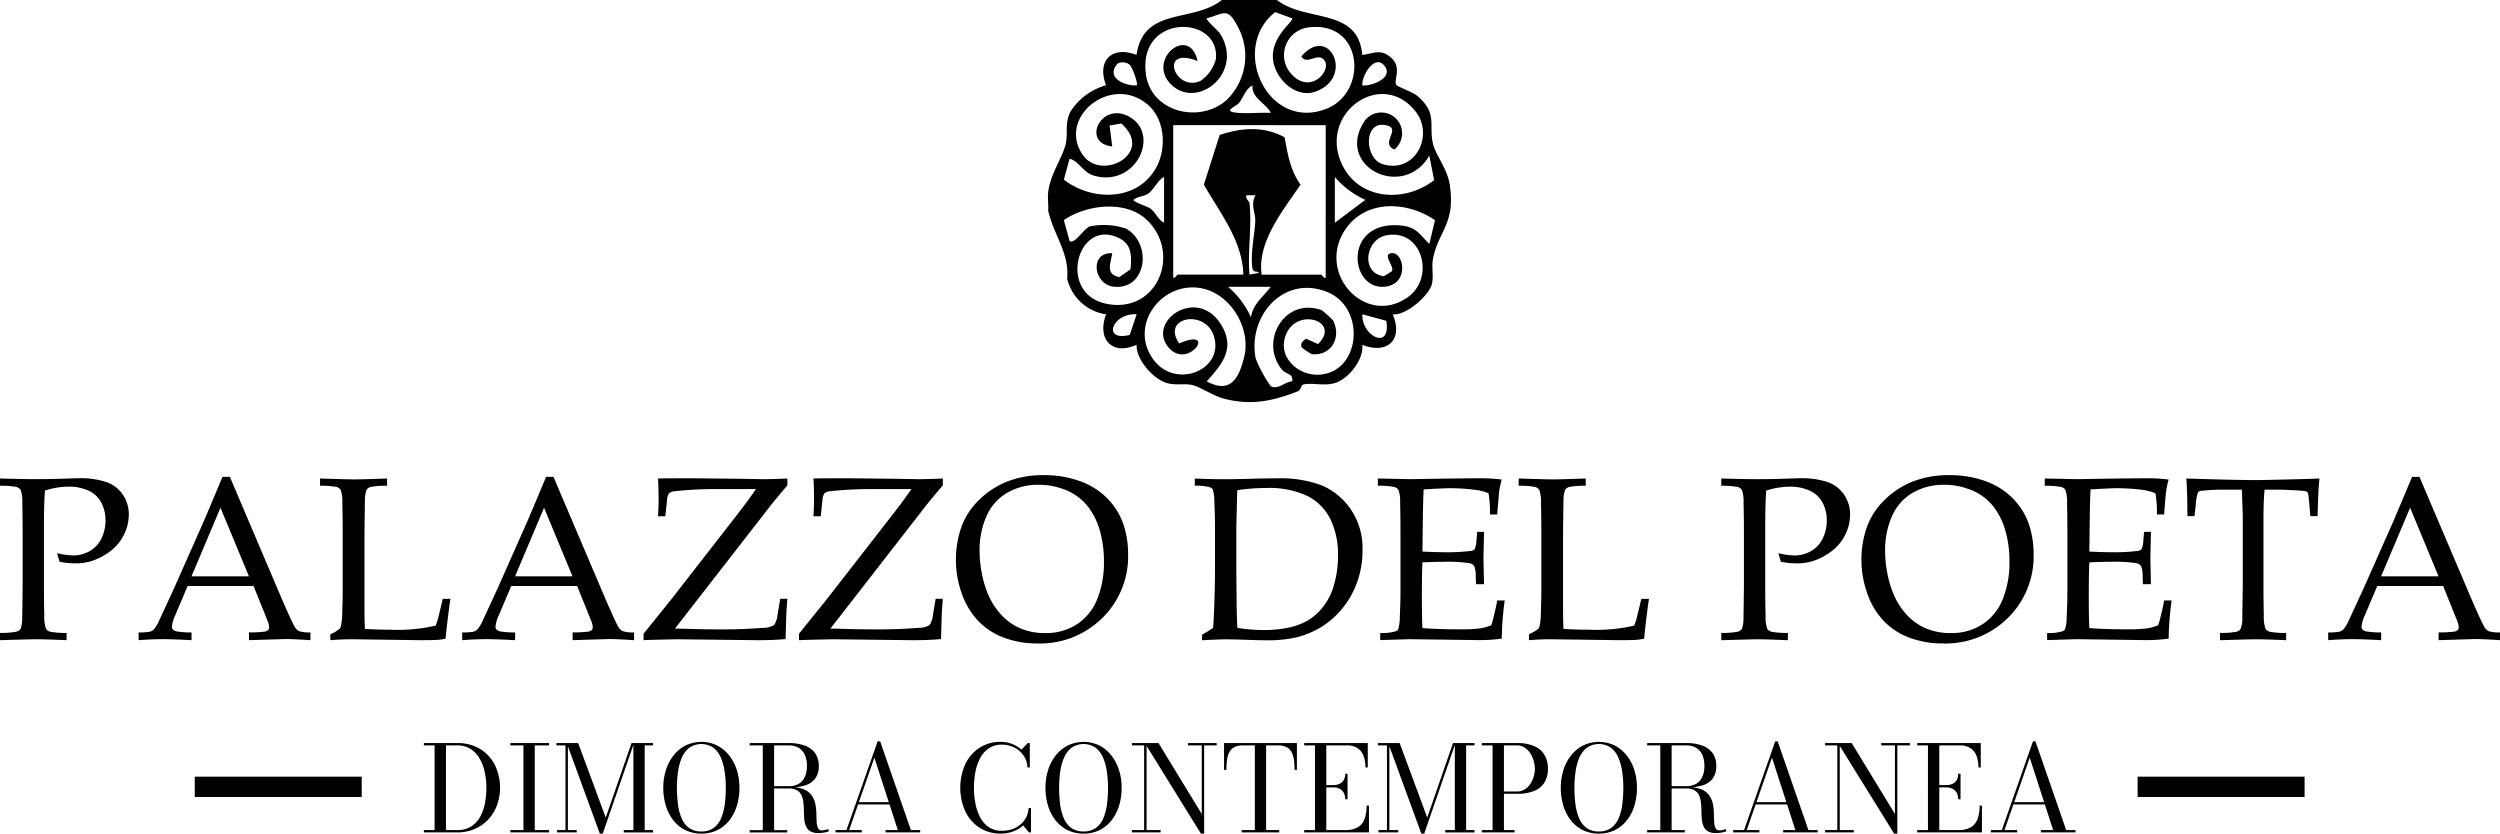 <svg xmlns="http://www.w3.org/2000/svg" xmlns:xlink="http://www.w3.org/1999/xlink" id="Raggruppa_23" data-name="Raggruppa 23" width="320.898" height="107" viewBox="0 0 320.898 107"><defs><clipPath id="clip-path"><rect id="Rettangolo_3" data-name="Rettangolo 3" width="320.898" height="107"></rect></clipPath></defs><g id="Raggruppa_1" data-name="Raggruppa 1" clip-path="url(#clip-path)"><path id="Tracciato_1" data-name="Tracciato 1" d="M0,95.852v-.934Q2.936,95,4.645,95q1.139,0,2.424-.029L9.362,94.9c.253-.01.487-.014.7-.014a10.494,10.494,0,0,1,3.652.51,4.248,4.248,0,0,1,2.074,1.628,4.487,4.487,0,0,1,.745,2.55,5.767,5.767,0,0,1-.621,2.554,5.9,5.9,0,0,1-1.8,2.155,7.833,7.833,0,0,1-2.468,1.264,6.929,6.929,0,0,1-1.986.263,10.878,10.878,0,0,1-2.016-.206l-.307-1.1a9.865,9.865,0,0,0,2.044.292,4.322,4.322,0,0,0,2.082-.531,3.658,3.658,0,0,0,1.533-1.6,5.124,5.124,0,0,0,.547-2.37,4.788,4.788,0,0,0-.533-2.267,3.478,3.478,0,0,0-1.621-1.538,6.026,6.026,0,0,0-2.636-.525,10.052,10.052,0,0,0-2.979.5q-.131,1.549-.131,4.849v7.362q0,1.987.044,3.87a4.691,4.691,0,0,0,.211,1.65.981.981,0,0,0,.54.387,10.337,10.337,0,0,0,2.111.154v.935q-2.7-.116-3.972-.118-.5,0-4.572.118v-.935a10.348,10.348,0,0,0,2.1-.154.961.961,0,0,0,.526-.342,3.719,3.719,0,0,0,.219-1.418q.014-.306.058-4.147v-6.763q0-1.988-.044-3.886a4.567,4.567,0,0,0-.212-1.643.992.992,0,0,0-.54-.38A10.459,10.459,0,0,0,0,95.852" transform="translate(0 -33.499)"></path><path id="Tracciato_2" data-name="Tracciato 2" d="M27.5,115.575v-.994a7.671,7.671,0,0,0,1.439-.094,1.269,1.269,0,0,0,.526-.307A4.731,4.731,0,0,0,30.155,113q.262-.54,1.9-4.1l3.652-8.239q.6-1.359,2.556-6.047h.95l6.236,14.649q1.519,3.564,2.016,4.47a1.5,1.5,0,0,0,.606.672,4.3,4.3,0,0,0,1.482.175v.994q-2.279-.147-3.184-.146l-4.7.146v-.994a16.446,16.446,0,0,0,1.986-.1.888.888,0,0,0,.475-.212.5.5,0,0,0,.124-.344,2.375,2.375,0,0,0-.2-.831l-1.8-4.471H33.792L32.2,112.377a4.394,4.394,0,0,0-.424,1.475.488.488,0,0,0,.117.336.873.873,0,0,0,.5.263,11.075,11.075,0,0,0,1.9.13v.994q-2.469-.132-3.7-.131-1.417,0-3.1.131m6.792-8.193h7.375l-3.651-8.807Z" transform="translate(-9.707 -33.402)"></path><path id="Tracciato_3" data-name="Tracciato 3" d="M64.818,115.687v-.76a4.748,4.748,0,0,0,1.154-.671.7.7,0,0,0,.2-.337,8.01,8.01,0,0,0,.177-1.752q.057-2,.058-2.381v-7.858q0-1.987-.045-3.886a4.615,4.615,0,0,0-.211-1.643,1,1,0,0,0-.54-.38,10.54,10.54,0,0,0-2.112-.153v-.934q3.564.115,4.412.117.935,0,4.192-.117v.934A10.532,10.532,0,0,0,70,96.02a.963.963,0,0,0-.518.344,3.735,3.735,0,0,0-.22,1.418q-.015.291-.059,4.147v9.815q0,1.534.059,2.5,1.666.1,3.3.1a21.6,21.6,0,0,0,5.769-.525,6.9,6.9,0,0,0,.337-1.008l.584-2.425h.979q-.322,2.178-.628,5.112a9.569,9.569,0,0,1-.95.146q-.759.044-2.337.043l-8.646-.117q-1.4,0-2.848.117" transform="translate(-22.418 -33.514)"></path><path id="Tracciato_4" data-name="Tracciato 4" d="M91.7,115.575v-.994a7.671,7.671,0,0,0,1.439-.094,1.269,1.269,0,0,0,.526-.307A4.731,4.731,0,0,0,94.359,113q.262-.54,1.9-4.1l3.652-8.239q.6-1.359,2.556-6.047h.95l6.236,14.649q1.519,3.564,2.016,4.47a1.507,1.507,0,0,0,.606.672,4.3,4.3,0,0,0,1.482.175v.994q-2.279-.147-3.184-.146l-4.7.146v-.994a16.446,16.446,0,0,0,1.986-.1.888.888,0,0,0,.475-.212.5.5,0,0,0,.124-.344,2.375,2.375,0,0,0-.2-.831l-1.8-4.471H98L96.4,112.377a4.394,4.394,0,0,0-.424,1.475.488.488,0,0,0,.117.336.873.873,0,0,0,.5.263,11.075,11.075,0,0,0,1.9.13v.994q-2.469-.132-3.7-.131-1.417,0-3.1.131m6.792-8.193h7.375l-3.652-8.807Z" transform="translate(-32.373 -33.402)"></path><path id="Tracciato_5" data-name="Tracciato 5" d="M127.687,115.671v-.833l3.52-4.366,8.34-10.72q1.753-2.25,2.556-3.476h-4.951a48.974,48.974,0,0,0-5.507.278,1.3,1.3,0,0,0-.694.261,1.809,1.809,0,0,0-.255.892l-.219,2.06h-.936c.049-.829.073-1.514.073-2.06q0-1.621-.073-2.789.643-.029,4.645-.029l5.462.058,3.33.058q1.2,0,3.169-.087v.877q-1.52,1.783-2.25,2.717l-12.181,15.671q.41,0,3.126.074,1.519.029,2.892.029,2.76,0,5.156-.19a3.108,3.108,0,0,0,1.54-.352,2.8,2.8,0,0,0,.446-1.313l.351-2.074h.92q-.1,1.168-.146,2.22l-.087,2.95q-1.475.148-3.652.146l-7.522-.088L132,115.554q-.162,0-3.257.074c-.38.01-.731.024-1.052.043" transform="translate(-45.077 -33.498)"></path><path id="Tracciato_6" data-name="Tracciato 6" d="M158.523,115.671v-.833l3.52-4.366,8.339-10.72q1.753-2.25,2.556-3.476h-4.951a48.959,48.959,0,0,0-5.506.278,1.306,1.306,0,0,0-.694.261,1.809,1.809,0,0,0-.255.892l-.219,2.06h-.936c.049-.829.074-1.514.074-2.06q0-1.621-.074-2.789.644-.029,4.646-.029l5.462.058,3.331.058q1.2,0,3.169-.087v.877q-1.521,1.783-2.25,2.717l-12.181,15.671q.41,0,3.126.074,1.519.029,2.892.029,2.761,0,5.156-.19a3.111,3.111,0,0,0,1.54-.352,2.8,2.8,0,0,0,.445-1.313l.351-2.074h.92q-.1,1.168-.146,2.22l-.088,2.95q-1.475.148-3.652.146l-7.521-.088-2.746-.029q-.163,0-3.257.074-.57.015-1.053.043" transform="translate(-55.963 -33.498)"></path><path id="Tracciato_7" data-name="Tracciato 7" d="M189.654,105.217a12.665,12.665,0,0,1,.695-4.265,9.14,9.14,0,0,1,2.3-3.52,10.846,10.846,0,0,1,3.637-2.358,12.629,12.629,0,0,1,4.645-.8,13.4,13.4,0,0,1,4.381.679,9.482,9.482,0,0,1,3.236,1.8,9.19,9.19,0,0,1,1.994,2.448,9.325,9.325,0,0,1,.883,2.336,12.063,12.063,0,0,1,.329,2.877,11.048,11.048,0,0,1-3.309,8.193,11.378,11.378,0,0,1-8.347,3.272,12.094,12.094,0,0,1-4.28-.745,8.7,8.7,0,0,1-3.359-2.212,9.75,9.75,0,0,1-2.089-3.565,12.764,12.764,0,0,1-.716-4.141M192.693,104a14.827,14.827,0,0,0,.277,2.82,13.238,13.238,0,0,0,.7,2.468,9.115,9.115,0,0,0,1.833,2.943,7.165,7.165,0,0,0,2.526,1.753,8.191,8.191,0,0,0,3.089.562,7.255,7.255,0,0,0,4.089-1.146,6.878,6.878,0,0,0,2.592-3.227,12.562,12.562,0,0,0,.855-4.8,14.271,14.271,0,0,0-.613-4.279,9,9,0,0,0-1.009-2.169,6.907,6.907,0,0,0-3.753-2.914,8.839,8.839,0,0,0-2.994-.5,7.864,7.864,0,0,0-4.075,1.037,6.478,6.478,0,0,0-2.636,3,10.724,10.724,0,0,0-.883,4.447" transform="translate(-66.953 -33.283)"></path><path id="Tracciato_8" data-name="Tracciato 8" d="M237.975,115.671v-.7q.848-.481,1.418-.875.087-.995.146-2.762.1-3.007.1-4.176V101.2q0-1.43-.087-3.359a5.071,5.071,0,0,0-.2-1.5.615.615,0,0,0-.308-.278,6.332,6.332,0,0,0-2-.219v-.92q2.133.086,3.769.087,1.256,0,3.424-.058t3.367-.058a15.113,15.113,0,0,1,5.754.912,8.562,8.562,0,0,1,3.7,3.06,8.845,8.845,0,0,1,1.518,5.244,11.949,11.949,0,0,1-.715,4.162,11.222,11.222,0,0,1-1.943,3.4,10.748,10.748,0,0,1-2.629,2.3,11.911,11.911,0,0,1-2.943,1.278,16.379,16.379,0,0,1-4.229.43q-.891,0-2.41-.058-1.987-.06-2.6-.06-.891,0-3.126.117m4.528-1.593a19.758,19.758,0,0,0,3.389.278,14.645,14.645,0,0,0,3.25-.321,8.483,8.483,0,0,0,2.41-.906,7.336,7.336,0,0,0,1.934-1.723,7.97,7.97,0,0,0,1.439-2.914,13.385,13.385,0,0,0,.5-3.674,10.37,10.37,0,0,0-.97-4.666,6.669,6.669,0,0,0-2.928-2.986,11.576,11.576,0,0,0-5.374-1.037,24.741,24.741,0,0,0-3.652.278q-.044.715-.074,2.54l-.057,2.118v5.828l.043,4.528q.015,1.037.087,2.657" transform="translate(-83.682 -33.498)"></path><path id="Tracciato_9" data-name="Tracciato 9" d="M273.672,115.671v-.92a6,6,0,0,0,2.015-.234.546.546,0,0,0,.292-.276,5.2,5.2,0,0,0,.205-1.535q.087-1.926.087-3.33v-7.463q0-1.987-.043-3.886a4.6,4.6,0,0,0-.212-1.643,1,1,0,0,0-.54-.38,10.523,10.523,0,0,0-2.11-.153v-.934l4.163.087,4.41-.072q3.17-.043,4.6-.043a21.852,21.852,0,0,1,2.731.161,11.284,11.284,0,0,0-.321,1.445q-.03.133-.263,3.038h-.92a15.726,15.726,0,0,0-.19-2.717,6.705,6.705,0,0,0-1.768-.452,26.559,26.559,0,0,0-3.271-.2q-.35,0-1.563.058c-.809.04-1.387.074-1.738.1q-.057,1.621-.087,3.038l-.058,4.937q1.708.087,3.14.087a23.116,23.116,0,0,0,2.964-.16.878.878,0,0,0,.6-.233,3.494,3.494,0,0,0,.234-1.2l.087-1.023h.877v.278l-.073,3.038.073,3.4h-1.023l-.043-.992a3.339,3.339,0,0,0-.2-1.344.95.95,0,0,0-.635-.365,18.936,18.936,0,0,0-3.228-.177q-.979,0-2.775.074-.073,1.46-.073,4.338,0,2.7.073,4.1,2.1.161,4.718.16a20.448,20.448,0,0,0,2.644-.117,6.117,6.117,0,0,0,1.461-.4,8.974,8.974,0,0,0,.351-1.227q.32-1.3.423-1.957h.964a39.56,39.56,0,0,0-.38,4.894,20.817,20.817,0,0,1-3.052.19l-8.72-.117q-.189,0-3.826.117" transform="translate(-96.506 -33.498)"></path><path id="Tracciato_10" data-name="Tracciato 10" d="M302.626,115.687v-.76a4.763,4.763,0,0,0,1.154-.671.7.7,0,0,0,.2-.337,7.977,7.977,0,0,0,.176-1.752q.058-2,.059-2.381v-7.858q0-1.987-.045-3.886a4.594,4.594,0,0,0-.212-1.643,1,1,0,0,0-.54-.38,10.532,10.532,0,0,0-2.111-.153v-.934q3.563.115,4.411.117.936,0,4.192-.117v.934a10.525,10.525,0,0,0-2.111.153.965.965,0,0,0-.518.344,3.754,3.754,0,0,0-.219,1.418q-.015.291-.059,4.147v9.815q0,1.534.059,2.5,1.665.1,3.3.1a21.6,21.6,0,0,0,5.769-.525,6.832,6.832,0,0,0,.336-1.008l.584-2.425h.979q-.321,2.178-.628,5.112a9.569,9.569,0,0,1-.95.146q-.759.044-2.337.043l-8.647-.117q-1.4,0-2.847.117" transform="translate(-106.371 -33.514)"></path><path id="Tracciato_11" data-name="Tracciato 11" d="M341.5,95.852v-.934q2.936.086,4.645.087,1.139,0,2.424-.029l2.293-.072c.253-.01.487-.014.7-.014a10.493,10.493,0,0,1,3.652.51,4.248,4.248,0,0,1,2.074,1.628,4.487,4.487,0,0,1,.745,2.55,5.767,5.767,0,0,1-.621,2.554,5.9,5.9,0,0,1-1.8,2.155,7.833,7.833,0,0,1-2.468,1.264,6.93,6.93,0,0,1-1.986.263,10.878,10.878,0,0,1-2.016-.206l-.307-1.1a9.871,9.871,0,0,0,2.044.292,4.322,4.322,0,0,0,2.082-.531,3.659,3.659,0,0,0,1.533-1.6,5.124,5.124,0,0,0,.547-2.37,4.789,4.789,0,0,0-.533-2.267,3.478,3.478,0,0,0-1.621-1.538,6.025,6.025,0,0,0-2.636-.525,10.052,10.052,0,0,0-2.979.5q-.131,1.549-.131,4.849v7.362q0,1.987.044,3.87a4.691,4.691,0,0,0,.211,1.65.982.982,0,0,0,.54.387,10.336,10.336,0,0,0,2.111.154v.935q-2.7-.116-3.972-.118-.5,0-4.572.118v-.935a10.348,10.348,0,0,0,2.1-.154.961.961,0,0,0,.526-.342,3.718,3.718,0,0,0,.219-1.418q.014-.306.058-4.147v-6.763q0-1.988-.044-3.886a4.566,4.566,0,0,0-.212-1.643.992.992,0,0,0-.54-.38,10.458,10.458,0,0,0-2.11-.153" transform="translate(-120.558 -33.499)"></path><path id="Tracciato_12" data-name="Tracciato 12" d="M369.308,105.217a12.666,12.666,0,0,1,.695-4.265,9.141,9.141,0,0,1,2.3-3.52,10.846,10.846,0,0,1,3.637-2.358,12.629,12.629,0,0,1,4.645-.8,13.4,13.4,0,0,1,4.381.679,9.489,9.489,0,0,1,3.236,1.8,9.189,9.189,0,0,1,1.994,2.448,9.322,9.322,0,0,1,.883,2.336,12.063,12.063,0,0,1,.329,2.877,11.048,11.048,0,0,1-3.309,8.193,11.377,11.377,0,0,1-8.347,3.272,12.094,12.094,0,0,1-4.28-.745,8.7,8.7,0,0,1-3.359-2.212,9.75,9.75,0,0,1-2.089-3.565,12.764,12.764,0,0,1-.716-4.141M372.347,104a14.825,14.825,0,0,0,.277,2.82,13.235,13.235,0,0,0,.7,2.468,9.115,9.115,0,0,0,1.833,2.943,7.164,7.164,0,0,0,2.526,1.753,8.191,8.191,0,0,0,3.089.562,7.255,7.255,0,0,0,4.09-1.146,6.878,6.878,0,0,0,2.592-3.227,12.561,12.561,0,0,0,.855-4.8,14.27,14.27,0,0,0-.613-4.279,9,9,0,0,0-1.009-2.169,6.907,6.907,0,0,0-3.753-2.914,8.839,8.839,0,0,0-2.994-.5,7.864,7.864,0,0,0-4.075,1.037,6.475,6.475,0,0,0-2.636,3,10.725,10.725,0,0,0-.883,4.447" transform="translate(-130.376 -33.283)"></path><path id="Tracciato_13" data-name="Tracciato 13" d="M405.985,115.671v-.92a6,6,0,0,0,2.015-.234.546.546,0,0,0,.292-.276,5.2,5.2,0,0,0,.205-1.535q.087-1.926.087-3.33v-7.463q0-1.987-.043-3.886a4.6,4.6,0,0,0-.212-1.643,1,1,0,0,0-.54-.38,10.523,10.523,0,0,0-2.11-.153v-.934l4.163.087,4.41-.072q3.17-.043,4.6-.043a21.853,21.853,0,0,1,2.731.161,11.279,11.279,0,0,0-.321,1.445q-.03.133-.263,3.038h-.92a15.728,15.728,0,0,0-.19-2.717,6.706,6.706,0,0,0-1.768-.452,26.558,26.558,0,0,0-3.271-.2q-.35,0-1.563.058c-.809.04-1.387.074-1.738.1q-.057,1.621-.087,3.038l-.058,4.937q1.708.087,3.14.087a23.123,23.123,0,0,0,2.964-.16.878.878,0,0,0,.6-.233,3.5,3.5,0,0,0,.234-1.2l.087-1.023h.877v.278l-.072,3.038.072,3.4h-1.022l-.043-.992a3.34,3.34,0,0,0-.2-1.344.95.95,0,0,0-.635-.365,18.935,18.935,0,0,0-3.228-.177q-.979,0-2.775.074-.073,1.46-.073,4.338,0,2.7.073,4.1,2.1.161,4.718.16a20.447,20.447,0,0,0,2.644-.117,6.118,6.118,0,0,0,1.461-.4,8.979,8.979,0,0,0,.351-1.227q.32-1.3.423-1.957h.964a39.564,39.564,0,0,0-.38,4.894,20.816,20.816,0,0,1-3.052.19l-8.72-.117q-.189,0-3.826.117" transform="translate(-143.216 -33.498)"></path><path id="Tracciato_14" data-name="Tracciato 14" d="M434.812,99.768h-.906q-.014-3.493-.146-4.835,1.593.058,5,.146,2.761.058,3.681.058.993,0,4.6-.087,2.614-.06,3.812-.118-.175,1.636-.234,4.835h-.935l-.117-1.4q-.116-1.269-.16-1.445a.49.49,0,0,0-.125-.248.576.576,0,0,0-.241-.116q-.2-.046-1.46-.117t-1.986-.074h-1.782q-.146,1.4-.146,3.783v8.545q0,1.987.044,3.869a4.656,4.656,0,0,0,.212,1.651.976.976,0,0,0,.541.387,10.314,10.314,0,0,0,2.11.154v.934q-2.615-.115-3.929-.117-.57,0-4.557.117v-.934a10.458,10.458,0,0,0,2.118-.154.88.88,0,0,0,.511-.342,3.435,3.435,0,0,0,.234-1.418q0-.306.059-4.147v-8.517q0-.611-.029-1.342l-.087-2.469h-2.176a24.281,24.281,0,0,0-2.994.146.639.639,0,0,0-.453.189,5.205,5.205,0,0,0-.292,1.593Z" transform="translate(-153.13 -33.514)"></path><path id="Tracciato_15" data-name="Tracciato 15" d="M461.912,115.575v-.994a7.67,7.67,0,0,0,1.439-.094,1.269,1.269,0,0,0,.526-.307A4.731,4.731,0,0,0,464.57,113q.262-.54,1.9-4.1l3.652-8.239q.6-1.359,2.556-6.047h.95l6.236,14.649q1.519,3.564,2.016,4.47a1.507,1.507,0,0,0,.606.672,4.3,4.3,0,0,0,1.482.175v.994q-2.279-.147-3.184-.146l-4.7.146v-.994a16.446,16.446,0,0,0,1.986-.1.888.888,0,0,0,.475-.212.5.5,0,0,0,.124-.344,2.375,2.375,0,0,0-.2-.831l-1.8-4.471h-8.457l-1.592,3.754a4.393,4.393,0,0,0-.424,1.475.488.488,0,0,0,.117.336.873.873,0,0,0,.5.263,11.074,11.074,0,0,0,1.9.13v.994q-2.469-.132-3.7-.131-1.417,0-3.1.131m6.792-8.193h7.375l-3.651-8.807Z" transform="translate(-163.068 -33.402)"></path><path id="Tracciato_16" data-name="Tracciato 16" d="M86.93,158.594h1.443a3.276,3.276,0,0,0,1.774-.451A3.359,3.359,0,0,0,91.3,156.92a5.66,5.66,0,0,0,.627-1.746,10.247,10.247,0,0,0,.194-2.014,9.457,9.457,0,0,0-.214-2.016,6.018,6.018,0,0,0-.666-1.746,3.537,3.537,0,0,0-1.163-1.223,3.112,3.112,0,0,0-1.7-.45H86.93Zm1.443-11.167a5.507,5.507,0,0,1,2.931.753,5.071,5.071,0,0,1,1.9,2.052,6.694,6.694,0,0,1,.27,5.194,5.432,5.432,0,0,1-1.13,1.824,5.14,5.14,0,0,1-1.746,1.212,5.606,5.606,0,0,1-2.229.432H84.092v-.3H85.47v-10.87H84.092v-.3Z" transform="translate(-29.687 -52.046)"></path><path id="Tracciato_17" data-name="Tracciato 17" d="M101.249,158.893v-.3h1.682V147.724h-1.682v-.3h4.97v.3h-1.835v10.869h1.835v.3Z" transform="translate(-35.744 -52.046)"></path><path id="Tracciato_18" data-name="Tracciato 18" d="M122.792,147.427v.3h-1.069v10.87h1.069v.3h-3.752v-.3h1.231V147.427Zm-6.826,11.619-4.249-11.619h1.467l3.54,9.562,3.309-9.562h.322l-4.013,11.619Zm-4.1-11.619v11.167H113v.3h-2.529v-.3h1.085v-10.87h-1.163v-.3Z" transform="translate(-38.972 -52.046)"></path><path id="Tracciato_19" data-name="Tracciato 19" d="M136.487,158.685a2.559,2.559,0,0,0,1.611-.477,3,3,0,0,0,.949-1.284,7.016,7.016,0,0,0,.452-1.808,17.045,17.045,0,0,0,.122-2.041,14.46,14.46,0,0,0-.143-2.041,7.034,7.034,0,0,0-.488-1.808,3.215,3.215,0,0,0-.956-1.284,2.75,2.75,0,0,0-3.1,0,3.2,3.2,0,0,0-.96,1.284,7.034,7.034,0,0,0-.488,1.808,14.654,14.654,0,0,0-.141,2.041,16.913,16.913,0,0,0,.122,2.041,7.017,7.017,0,0,0,.452,1.808,3,3,0,0,0,.947,1.284,2.583,2.583,0,0,0,1.621.477m0,.276a4.571,4.571,0,0,1-2.075-.454,4.517,4.517,0,0,1-1.539-1.266,5.786,5.786,0,0,1-.955-1.876,7.863,7.863,0,0,1-.322-2.29,7.435,7.435,0,0,1,.342-2.288,5.8,5.8,0,0,1,.992-1.878,4.608,4.608,0,0,1,1.547-1.264,4.655,4.655,0,0,1,4.016,0,4.618,4.618,0,0,1,1.544,1.264,5.885,5.885,0,0,1,.991,1.878,7.474,7.474,0,0,1,.342,2.288,7.864,7.864,0,0,1-.324,2.29,5.736,5.736,0,0,1-.955,1.876,4.5,4.5,0,0,1-1.538,1.266,4.552,4.552,0,0,1-2.066.454" transform="translate(-46.457 -51.962)"></path><path id="Tracciato_20" data-name="Tracciato 20" d="M157.527,158.97a1.9,1.9,0,0,1-1.036-.24,1.384,1.384,0,0,1-.54-.652,3.039,3.039,0,0,1-.212-.915c-.026-.34-.043-.691-.047-1.053s-.028-.712-.063-1.051a2.981,2.981,0,0,0-.237-.917,1.412,1.412,0,0,0-.586-.649,2.136,2.136,0,0,0-1.1-.242h-2.218v-.161h2.522a4.194,4.194,0,0,1,1.742.3,2.311,2.311,0,0,1,.973.8,2.892,2.892,0,0,1,.443,1.08,6.546,6.546,0,0,1,.126,1.182c.006.395.021.756.039,1.086a2.151,2.151,0,0,0,.168.791.524.524,0,0,0,.523.3,1.713,1.713,0,0,0,.429-.05,1.825,1.825,0,0,0,.342-.126l.108.283a1.992,1.992,0,0,1-.551.168,4.472,4.472,0,0,1-.824.069m-7.111-11.337h1.454v11.1h-1.454Zm-1.682,10.962h4.826v.3h-4.826Zm2.752-5.465v-.177h2.294a2.4,2.4,0,0,0,1.246-.3,1.935,1.935,0,0,0,.783-.882,3.3,3.3,0,0,0,.271-1.414,3.341,3.341,0,0,0-.271-1.42,1.984,1.984,0,0,0-.783-.9,2.357,2.357,0,0,0-1.246-.311h-5.046v-.3h5.046a5.842,5.842,0,0,1,2.016.316,2.82,2.82,0,0,1,1.333.967,2.735,2.735,0,0,1,.474,1.644,2.671,2.671,0,0,1-.444,1.606,2.5,2.5,0,0,1-1.3.89,6.739,6.739,0,0,1-2.081.279Z" transform="translate(-52.507 -52.046)"></path><path id="Tracciato_21" data-name="Tracciato 21" d="M168.611,154.888h4.954v.3h-4.954Zm2.891-7.805,3.945,11.391h1.194v.3H172.2v-.3h1.569l-3.006-9.3-3.239,9.3h1.621v.3h-3.366v-.3h1.4l4-11.391Z" transform="translate(-58.526 -51.925)"></path><path id="Tracciato_22" data-name="Tracciato 22" d="M195.707,158.961a4.886,4.886,0,0,1-2.722-.76,5.1,5.1,0,0,1-1.819-2.092,7.415,7.415,0,0,1,0-6.07,5.088,5.088,0,0,1,1.819-2.09,4.877,4.877,0,0,1,2.722-.762,4.078,4.078,0,0,1,1.449.263,3.916,3.916,0,0,1,1.218.738l.8-.848h.267v3.133h-.306a2.834,2.834,0,0,0-.508-1.552,3.2,3.2,0,0,0-1.2-1.016,3.507,3.507,0,0,0-1.564-.36,2.924,2.924,0,0,0-1.68.467,3.449,3.449,0,0,0-1.108,1.254,6.255,6.255,0,0,0-.613,1.777,10.881,10.881,0,0,0,0,4.058,6.262,6.262,0,0,0,.613,1.779,3.433,3.433,0,0,0,1.108,1.253,2.918,2.918,0,0,0,1.68.465,4,4,0,0,0,1.373-.223,3.3,3.3,0,0,0,1.066-.628,2.937,2.937,0,0,0,.705-.932,2.971,2.971,0,0,0,.281-1.143h.306v3.134h-.267l-.728-.9a3.811,3.811,0,0,1-1.271.773,4.516,4.516,0,0,1-1.616.283" transform="translate(-67.258 -51.962)"></path><path id="Tracciato_23" data-name="Tracciato 23" d="M212.316,158.685a2.559,2.559,0,0,0,1.611-.477,3,3,0,0,0,.949-1.284,7.016,7.016,0,0,0,.452-1.808,17.048,17.048,0,0,0,.122-2.041,14.457,14.457,0,0,0-.143-2.041,7.035,7.035,0,0,0-.488-1.808,3.215,3.215,0,0,0-.956-1.284,2.75,2.75,0,0,0-3.1,0,3.2,3.2,0,0,0-.96,1.284,7.034,7.034,0,0,0-.488,1.808,14.654,14.654,0,0,0-.141,2.041,17.322,17.322,0,0,0,.12,2.041,7.017,7.017,0,0,0,.454,1.808,3,3,0,0,0,.947,1.284,2.583,2.583,0,0,0,1.621.477m0,.276a4.571,4.571,0,0,1-2.075-.454,4.517,4.517,0,0,1-1.539-1.266,5.786,5.786,0,0,1-.955-1.876,7.864,7.864,0,0,1-.322-2.29,7.435,7.435,0,0,1,.342-2.288,5.8,5.8,0,0,1,.992-1.878,4.609,4.609,0,0,1,1.547-1.264,4.655,4.655,0,0,1,4.016,0,4.618,4.618,0,0,1,1.544,1.264,5.885,5.885,0,0,1,.991,1.878,7.473,7.473,0,0,1,.342,2.288,7.863,7.863,0,0,1-.324,2.29,5.736,5.736,0,0,1-.955,1.876,4.5,4.5,0,0,1-1.538,1.266,4.558,4.558,0,0,1-2.066.454" transform="translate(-73.227 -51.962)"></path><path id="Tracciato_24" data-name="Tracciato 24" d="M235.452,147.427v.3h-1.611v11.321h-.413l-7.2-11.619h1.758l5.548,9.1v-8.806h-1.766v-.3Zm-9,0v11.167h1.8v.3h-3.684v-.3h1.569v-10.87h-1.569v-.3Z" transform="translate(-79.278 -52.046)"></path><path id="Tracciato_25" data-name="Tracciato 25" d="M245.114,158.892v-.3H246.8V147.724h-1.527a2.367,2.367,0,0,0-1.092.219,1.507,1.507,0,0,0-.639.626,2.812,2.812,0,0,0-.306.99,9.5,9.5,0,0,0-.08,1.307h-.308v-3.439H252.2v3.439h-.3a9.473,9.473,0,0,0-.082-1.307,2.95,2.95,0,0,0-.31-.99,1.528,1.528,0,0,0-.643-.626,2.35,2.35,0,0,0-1.088-.219h-1.529v10.869h1.68v.3Z" transform="translate(-85.731 -52.046)"></path><path id="Tracciato_26" data-name="Tracciato 26" d="M264.019,154.636a1.68,1.68,0,0,0-.2-.85,1.283,1.283,0,0,0-.54-.5,1.735,1.735,0,0,0-.776-.168h-1.278v-.3h1.278a1.844,1.844,0,0,0,.776-.155,1.192,1.192,0,0,0,.54-.472,1.6,1.6,0,0,0,.2-.833h.3v3.28Zm-5.26,4.256v-.3h1.378V147.724h-1.378v-.3h8.156v3.134h-.3a4.27,4.27,0,0,0-.233-1.46,2.032,2.032,0,0,0-.763-1.009,2.479,2.479,0,0,0-1.427-.367h-2.6v10.869h2.438a3.024,3.024,0,0,0,1.643-.381,2.057,2.057,0,0,0,.845-1.085,5.026,5.026,0,0,0,.248-1.674h.3v3.439Z" transform="translate(-91.349 -52.046)"></path><path id="Tracciato_27" data-name="Tracciato 27" d="M285.774,147.427v.3H284.7v10.87h1.07v.3h-3.753v-.3h1.231V147.427Zm-6.826,11.619L274.7,147.427h1.467l3.54,9.562,3.309-9.562h.322l-4.014,11.619Zm-4.1-11.619v11.167h1.131v.3h-2.528v-.3h1.085v-10.87h-1.164v-.3Z" transform="translate(-96.509 -52.046)"></path><path id="Tracciato_28" data-name="Tracciato 28" d="M296.832,153.642h1.674a1.828,1.828,0,0,0,.972-.261,2.332,2.332,0,0,0,.722-.687,3.305,3.305,0,0,0,.445-.944,3.552,3.552,0,0,0,.155-1.027,3.686,3.686,0,0,0-.155-1.041,3.5,3.5,0,0,0-.445-.97,2.43,2.43,0,0,0-.722-.716,1.778,1.778,0,0,0-.972-.271h-1.674Zm1.674-6.215a5.317,5.317,0,0,1,2.254.41,2.768,2.768,0,0,1,1.3,1.149,3.46,3.46,0,0,1,.422,1.736,3.347,3.347,0,0,1-.422,1.714,2.7,2.7,0,0,1-1.3,1.113,5.592,5.592,0,0,1-2.254.389h-1.674v4.655H298.2v.3h-4.205v-.3h1.377v-10.87h-1.377v-.3Z" transform="translate(-103.788 -52.046)"></path><path id="Tracciato_29" data-name="Tracciato 29" d="M314.555,158.685a2.559,2.559,0,0,0,1.611-.477,3.011,3.011,0,0,0,.949-1.284,7.019,7.019,0,0,0,.452-1.808,17.058,17.058,0,0,0,.122-2.041,14.455,14.455,0,0,0-.143-2.041,7.036,7.036,0,0,0-.488-1.808,3.215,3.215,0,0,0-.956-1.284,2.75,2.75,0,0,0-3.1,0,3.182,3.182,0,0,0-.96,1.284,7.033,7.033,0,0,0-.488,1.808,14.653,14.653,0,0,0-.143,2.041,17.309,17.309,0,0,0,.122,2.041,7.016,7.016,0,0,0,.454,1.808,3,3,0,0,0,.947,1.284,2.583,2.583,0,0,0,1.621.477m0,.276a4.571,4.571,0,0,1-2.075-.454,4.5,4.5,0,0,1-1.539-1.266,5.783,5.783,0,0,1-.955-1.876,7.862,7.862,0,0,1-.324-2.29,7.475,7.475,0,0,1,.342-2.288,5.827,5.827,0,0,1,.993-1.878,4.609,4.609,0,0,1,1.547-1.264,4.655,4.655,0,0,1,4.016,0,4.618,4.618,0,0,1,1.544,1.264,5.885,5.885,0,0,1,.991,1.878,7.473,7.473,0,0,1,.342,2.288,7.864,7.864,0,0,1-.324,2.29,5.736,5.736,0,0,1-.955,1.876,4.5,4.5,0,0,1-1.538,1.266,4.558,4.558,0,0,1-2.066.454" transform="translate(-109.32 -51.962)"></path><path id="Tracciato_30" data-name="Tracciato 30" d="M335.6,158.97a1.9,1.9,0,0,1-1.036-.24,1.384,1.384,0,0,1-.54-.652,3.038,3.038,0,0,1-.212-.915c-.026-.34-.043-.691-.047-1.053s-.028-.712-.063-1.051a3.037,3.037,0,0,0-.235-.917,1.433,1.433,0,0,0-.586-.649,2.149,2.149,0,0,0-1.105-.242h-2.218v-.161h2.524a4.19,4.19,0,0,1,1.74.3,2.311,2.311,0,0,1,.973.8,2.891,2.891,0,0,1,.443,1.08,6.54,6.54,0,0,1,.126,1.182c.007.395.021.756.039,1.086a2.149,2.149,0,0,0,.168.791.524.524,0,0,0,.523.3,1.712,1.712,0,0,0,.429-.05,1.842,1.842,0,0,0,.342-.126l.108.283a1.992,1.992,0,0,1-.551.168,4.471,4.471,0,0,1-.824.069m-7.111-11.337h1.454v11.1h-1.454ZM326.8,158.595h4.826v.3H326.8Zm2.752-5.465v-.177h2.293a2.4,2.4,0,0,0,1.246-.3,1.934,1.934,0,0,0,.783-.882,3.3,3.3,0,0,0,.271-1.414,3.341,3.341,0,0,0-.271-1.42,1.984,1.984,0,0,0-.783-.9,2.357,2.357,0,0,0-1.246-.311H326.8v-.3h5.046a5.841,5.841,0,0,1,2.016.316,2.82,2.82,0,0,1,1.333.967,2.734,2.734,0,0,1,.474,1.644,2.671,2.671,0,0,1-.444,1.606,2.5,2.5,0,0,1-1.3.89,6.739,6.739,0,0,1-2.081.279Z" transform="translate(-115.371 -52.046)"></path><path id="Tracciato_31" data-name="Tracciato 31" d="M346.681,154.888h4.954v.3h-4.954Zm2.891-7.805,3.945,11.391h1.194v.3h-4.436v-.3h1.569l-3.006-9.3-3.239,9.3h1.621v.3h-3.366v-.3h1.4l4-11.391Z" transform="translate(-121.39 -51.925)"></path><path id="Tracciato_32" data-name="Tracciato 32" d="M372.981,147.427v.3H371.37v11.321h-.413l-7.2-11.619h1.758l5.548,9.1v-8.806H369.3v-.3Zm-9,0v11.167h1.8v.3h-3.685v-.3h1.569v-10.87h-1.569v-.3Z" transform="translate(-127.83 -52.046)"></path><path id="Tracciato_33" data-name="Tracciato 33" d="M385.636,154.636a1.68,1.68,0,0,0-.2-.85,1.283,1.283,0,0,0-.54-.5,1.735,1.735,0,0,0-.776-.168h-1.278v-.3h1.278a1.844,1.844,0,0,0,.776-.155,1.192,1.192,0,0,0,.54-.472,1.6,1.6,0,0,0,.2-.833h.3v3.28Zm-5.26,4.256v-.3h1.378V147.724h-1.378v-.3h8.156v3.134h-.3A4.254,4.254,0,0,0,388,149.1a2.049,2.049,0,0,0-.765-1.009,2.475,2.475,0,0,0-1.425-.367h-2.6v10.869h2.438a3.024,3.024,0,0,0,1.643-.381,2.057,2.057,0,0,0,.845-1.085,5.027,5.027,0,0,0,.248-1.674h.3v3.439Z" transform="translate(-134.284 -52.046)"></path><path id="Tracciato_34" data-name="Tracciato 34" d="M397.82,154.888h4.954v.3H397.82Zm2.891-7.805,3.945,11.391h1.194v.3h-4.436v-.3h1.569l-3.006-9.3-3.239,9.3h1.621v.3h-3.366v-.3h1.4l4-11.391Z" transform="translate(-139.443 -51.925)"></path><rect id="Rettangolo_1" data-name="Rettangolo 1" width="21.433" height="2.611" transform="translate(24.997 99.692)"></rect><rect id="Rettangolo_2" data-name="Rettangolo 2" width="21.433" height="2.611" transform="translate(274.383 99.692)"></rect><path id="Tracciato_35" data-name="Tracciato 35" d="M237.3,0c3.743,2.911,10.419.9,10.962,7.051,1.389-.157,2.245-.785,3.516.2,1.72,1.331.458,2.961.849,3.644.126.22,2.133.93,2.7,1.416,2.678,2.283,1.407,3.732,2.026,6.2.367,1.46,1.843,3.146,2.152,5.287.713,4.945-1.45,5.832-2.16,9.384-.224,1.122.118,2.337-.169,3.356-.392,1.395-3.294,4.007-5.009,3.807,1.4,3.257-.7,5.2-3.908,3.91.232,1.874-1.774,4.4-3.509,4.914-1.418.419-2.849-.08-4.051.185-.324.072-.276.712-.751.895-3.278,1.258-5.906,1.809-9.384.94-1.394-.348-3.142-1.546-4.11-1.763-1.058-.237-2.132.074-3.267-.256-1.733-.5-3.953-2.965-3.9-4.917-3.2,1.465-5.1-.811-3.907-3.908a6.01,6.01,0,0,1-5-4.6c.327-3.23-1.777-5.666-2.437-8.722.062-.763-.091-1.6,0-2.35.289-2.381,1.834-4.4,2.246-6.172.322-1.384-.133-2.645.583-4.117a7.907,7.907,0,0,1,4.6-3.437c-1.21-3.17.749-5.114,3.914-3.9.9-6.225,7.2-4.067,10.963-7.051Zm-6.4,12.787a7.865,7.865,0,0,0,1.324-9.472c-1.275-2.377-1.643-1.611-3.927-.961-.153.2,1.454,1.555,1.725,1.989,3.147,5.043-3.061,9.9-6.393,6.4-3.016-3.169,2.466-7.6,3.49-2.909-5.081-2.015-2.941,4.066.385,2.544A4.984,4.984,0,0,0,229.47,7.6c.587-5.739-10.073-5.9-8.975,1.964.686,4.916,7.021,6.333,10.409,3.22m8.356-10.43-2.171-.8c-5.888,4.607-.983,15.35,6.552,12.417,5.4-2.1,4.79-11.3-2.237-10.46A3.585,3.585,0,0,0,239.253,9.6c2.567,2.717,5.528-1.035,3.868-2.109-.815-.527-2.026.833-2.679-.247C244.056,3,247.341,10,242.2,11.778c-1.976.682-4.016-.772-4.911-2.555-1.923-3.831,2.286-6.453,1.975-6.865M218.414,8.322a1.4,1.4,0,0,0-1.588-.139c-1.491,1.738.813,2.847,2.469,2.782.245-.243-.567-2.328-.882-2.643m29.85,2.642c1.135.125,3.891-.9,2.955-2.358-1.212-1.89-3.048,1.017-2.955,2.358M236.52,14.487c-.666-1.3-2.464-1.848-2.352-3.521-.862.418-1.141,1.487-1.7,2.219-.4.529-2.4,1.133-.064,1.306,1.357.1,2.757-.068,4.115,0m-15.778-1.047c-4.685-4.02-11.671,1.606-8.369,6.415,2.418,3.522,9.286-.22,4.951-4.008l-1.5.259.345,2.689c-3.994-.438-1.47-5.754,2.105-3.86,4.186,2.216.941,9.18-4.469,7.6-1.377-.4-1.872-1.832-3.109-2.167l-.738,2.684c3.7,2.877,9.724,2.772,11.986-1.8,1.207-2.441.93-5.98-1.2-7.807m34.363.864c-4.4-5.61-12.6.3-9.41,6.864,2.2,4.531,8.042,4.867,11.789,1.944l-.616-3.138c-3.3,5.631-11.772,1.56-8.551-4.06a2.667,2.667,0,1,1,4.055,3.268c-1.929-.864,1.131-2.748-1.183-3.141-2.813-.478-2.625,4.335-.3,5.024,4.195,1.245,6.617-3.706,4.219-6.761m-11.54,1.753H223.994V35.639c.287.1.468-.391.587-.391H233c-.133-4.386-2.979-7.868-5.072-11.549l2.033-6.376c2.8-.934,5.624-1.166,8.328.3.41,2.186.723,4.235,2.052,6.079-2.243,3.293-5.605,7.386-4.993,11.55h7.632c.119,0,.3.5.587.391ZM222.82,28.589V22.716c-.729.321-1.375,1.672-1.989,2.106s-1.421.364-1.929.831c0,.316,1.764.811,2.193,1.139.62.473,1.049,1.506,1.725,1.8m21.919-5.874v5.874l3.918-2.937a11.281,11.281,0,0,1-3.918-2.937M233.78,26.044c.333,2.864-.245,6.274,0,9.2l1.179-.2c-.01-.388-.721.156-.822-.755-.225-2.032.316-4.068.391-5.943.041-1.04-.654-2.049.034-3.285H233.39c-.147.438.371.808.39.976m-13.059,2.3c-2.682-2.7-7.8-2.119-10.765-.084l.736,2.682c.653.474,1.857-1.652,2.619-1.878a8.993,8.993,0,0,1,4.637.291c3.393,1.933,2.629,7.859-1.551,7.456-2.623-.253-3.214-4.434-.232-4.3-.177,1.3-.922,2.675.9,3.066l1.453-1c.124-1.652.215-3.134-1.424-3.976-5.358-2.754-8.046,7.047-1.734,8.386,6.488,1.377,9.712-6.272,5.361-10.647m36.875-.073c-3.618-2.477-9.036-2.7-11.62,1.364-3.545,5.576,2.753,12.338,8.127,8.524,3.584-2.543,1.824-8.9-2.816-7.925-2.644.554-3.245,4.861-.254,5.23l.976-.6c.563-.491-1.269-2.171-.025-2.355,1.625-.241,2.385,3.976-.825,4.3-4.566.466-5.407-8.535,2.019-7.855,2.013.184,2.389,1.081,3.688,2.373ZM228.3,48.95c3.018,1.65,4.149-.373,4.819-3.2.866-3.654-1.784-8.1-5.591-8.766-5.076-.883-9.307,4.835-6.053,9.2,2.849,3.824,9.1,1.328,7.738-3.044-1.1-3.521-6.807-2.44-4.445.946,5-2.195,1.185,3.462-1.346.544-2.93-3.377,3.723-8.021,6.775-2.865,1.766,2.983.087,4.972-1.9,7.181m8.218-12.136h-5.48a11.3,11.3,0,0,1,2.936,3.921c.278-1.744,1.563-2.6,2.544-3.921m3.974,7.782c-.232-.58.186-.808.544-1.122l1.551.694c3.061-2.972-2.909-4.89-4.207-.976-.924,2.785,1.777,5.13,4.48,4.9,5.239-.448,5.843-8.534.98-10.572-5.559-2.328-10.313,2.959-9.263,8.484a16.367,16.367,0,0,0,1.94,3.565c.959.509,1.779-.551,2.738-.618.205-1.055-.758-.811-1.355-1.567-2.869-3.635.44-9.3,5.184-7.556a17.594,17.594,0,0,1,1.432,1.3c1.093,2.169-.177,4.568-2.723,4.34a7.579,7.579,0,0,1-1.3-.871M219.3,40.34c-3.162-.18-4.463,3.564-.882,2.643Zm32.04.837-3.072-.837c-.107,2.816,3.726,4.727,3.072.837" transform="translate(-73.401 0)"></path></g></svg>